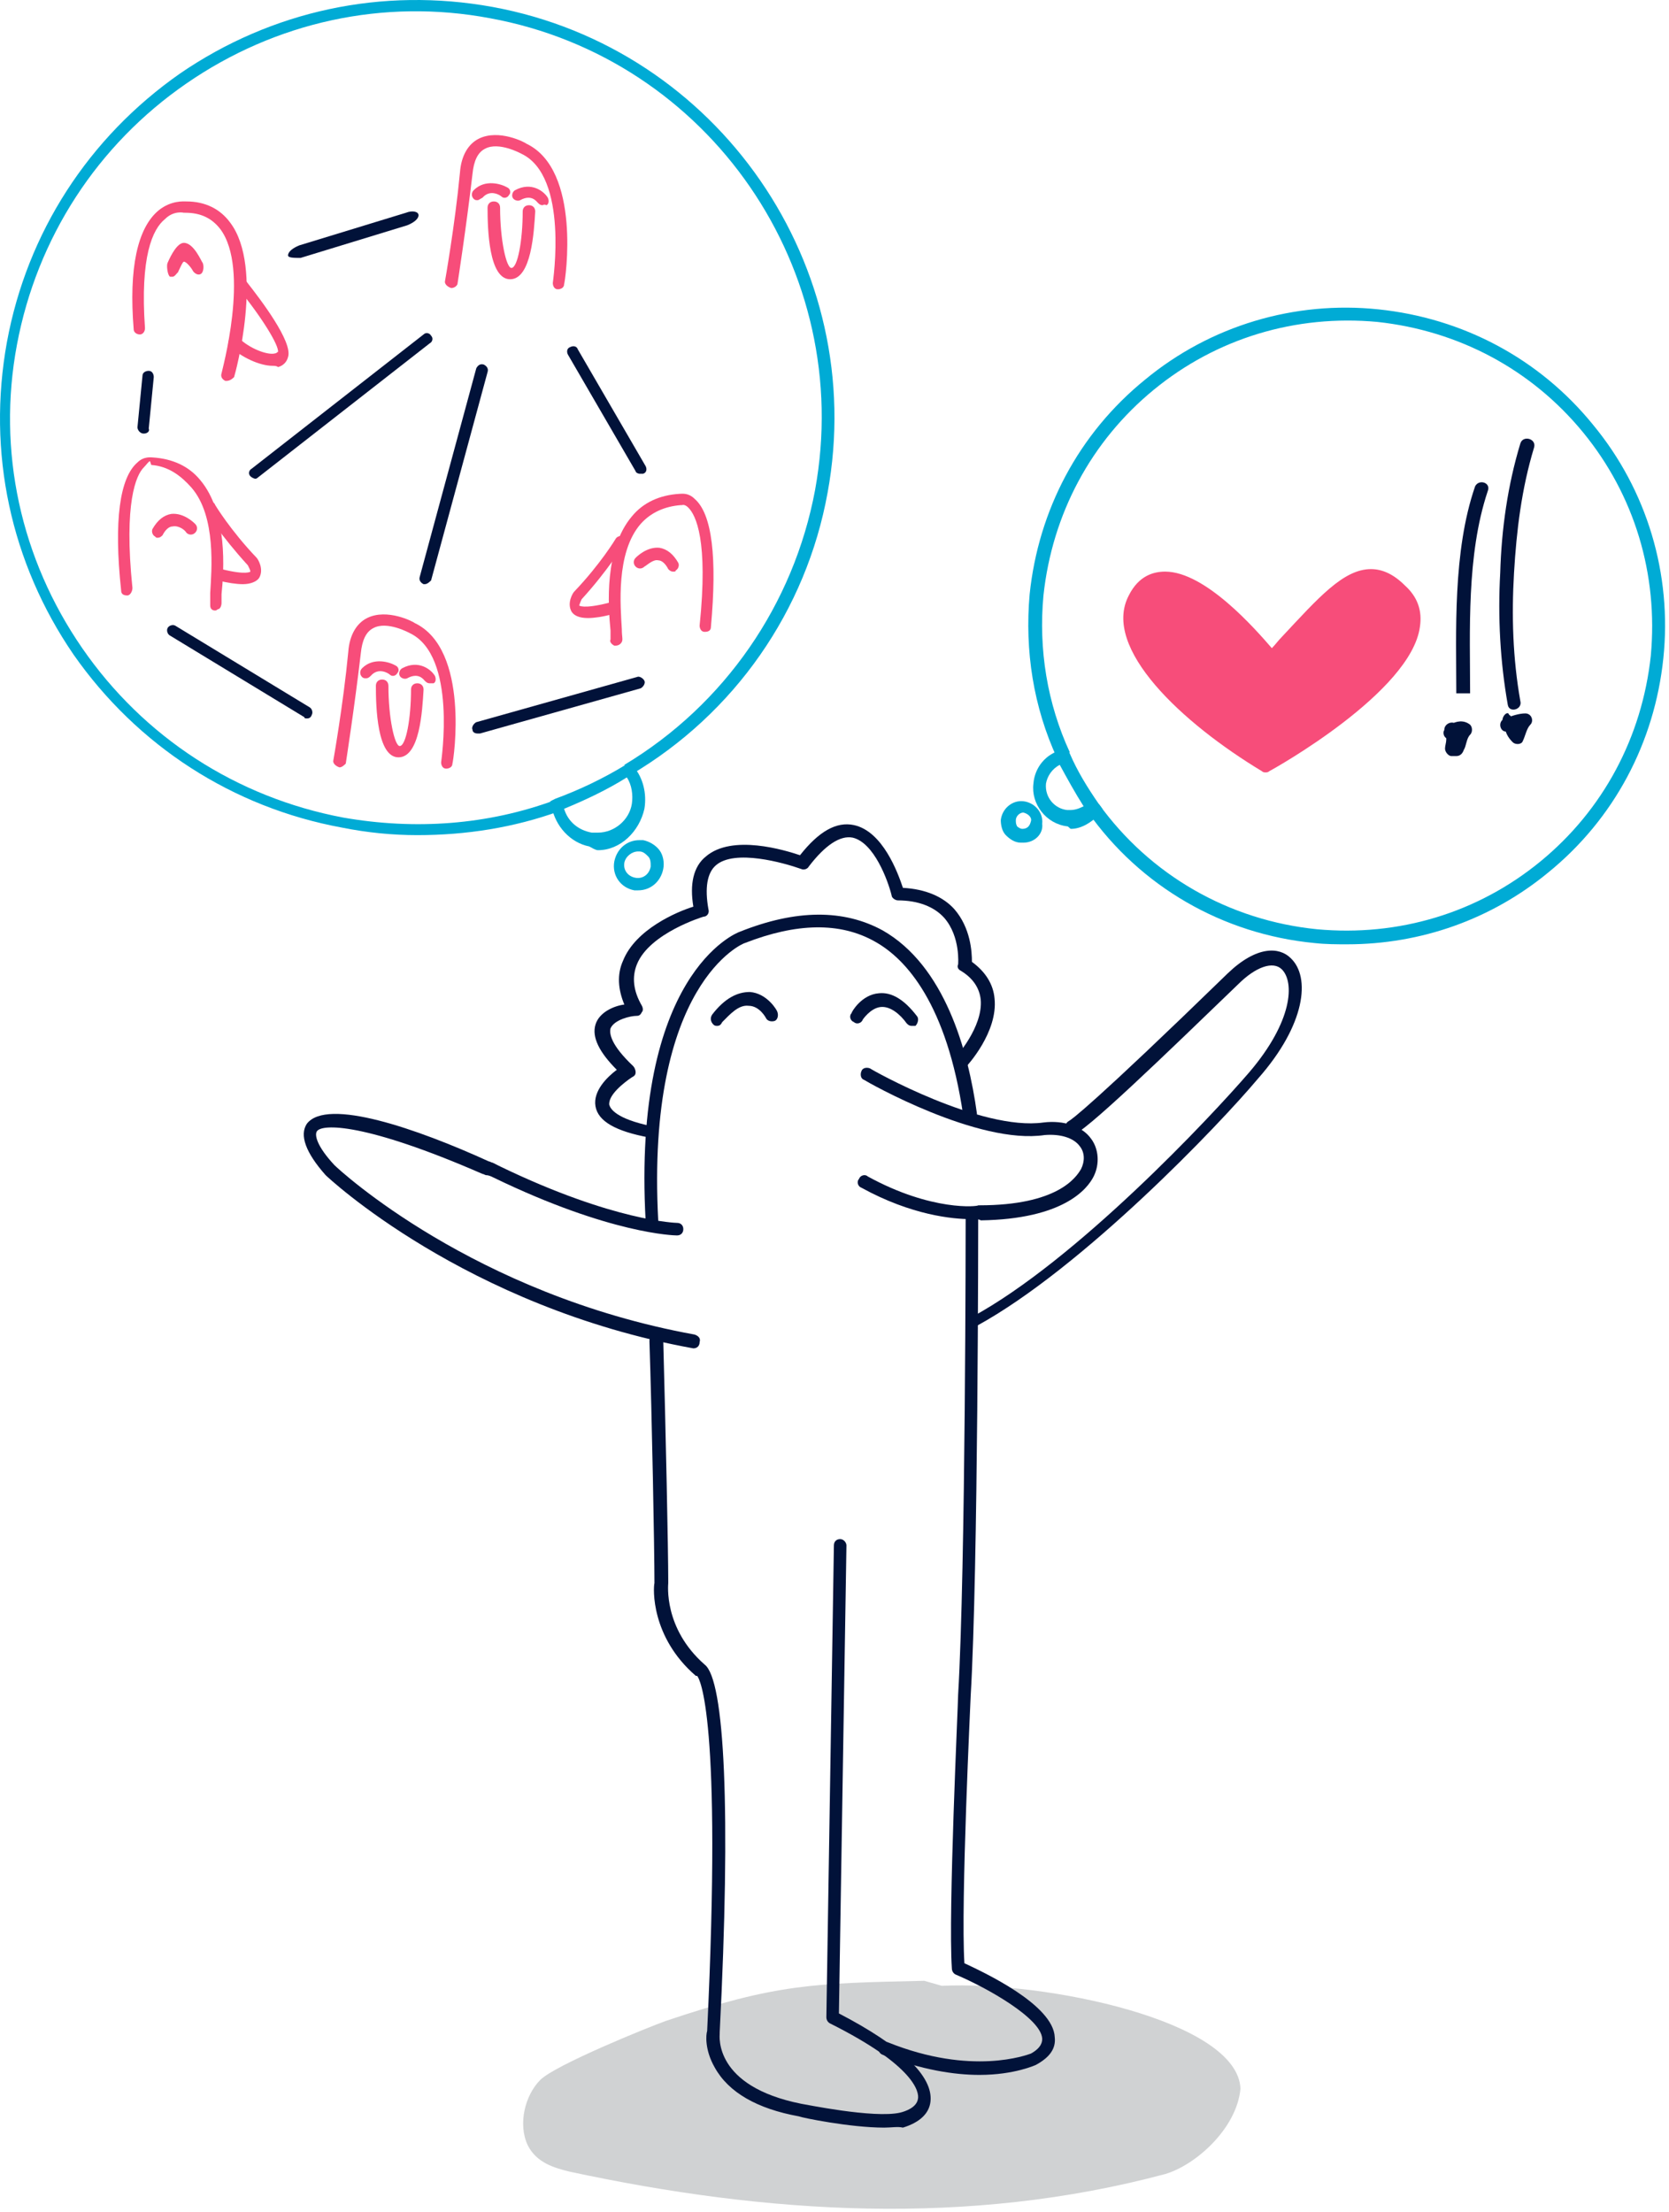 <svg width="243" height="322" viewBox="0 0 243 322" fill="none" xmlns="http://www.w3.org/2000/svg">
<path d="M134.566 288.366C118.671 288.732 113.19 288.732 96.93 294.212C94.372 295.125 80.852 300.606 78.659 302.798C76.467 304.99 75.371 309.192 76.832 312.297C78.111 314.855 80.669 315.586 82.862 316.134C111.729 322.345 140.961 324.171 169.645 316.499C174.03 315.22 180.059 309.922 180.607 304.077C180.242 294.212 152.288 288.366 137.124 289.097" fill="#D0D2D3"/>
<path d="M142.606 302.067C138.952 302.067 134.201 301.337 128.538 299.144C127.989 298.962 127.807 298.414 127.989 297.866C128.172 297.318 128.72 297.135 129.268 297.318C141.509 302.25 149.548 299.144 150.096 298.962C151.741 298.048 151.741 297.135 151.741 296.77C151.558 293.847 143.884 289.462 139.134 287.453C138.769 287.27 138.586 286.905 138.586 286.54C138.038 278.502 139.5 247.994 139.5 246.715C140.596 228.265 140.596 177.662 140.596 177.114C140.596 176.566 140.961 176.201 141.509 176.201C142.057 176.201 142.423 176.566 142.423 177.114C142.423 177.662 142.423 228.447 141.327 246.898C141.327 247.263 139.865 277.04 140.413 285.809C143.154 287.088 153.385 291.837 153.568 296.587C153.75 298.231 152.837 299.51 150.827 300.606C150.827 300.606 147.721 302.067 142.606 302.067Z" fill="#011239"/>
<path d="M94.92 178.758C94.372 178.758 94.007 178.393 94.007 177.845C91.997 141.857 107.161 135.829 107.709 135.646C115.931 132.358 122.874 132.358 128.537 135.463C137.49 140.578 140.961 152.818 142.24 162.135C142.24 162.683 141.875 163.231 141.326 163.231C140.778 163.231 140.23 162.865 140.23 162.317C137.855 146.241 132.009 139.665 127.441 137.107C122.325 134.185 115.931 134.367 108.44 137.29C108.257 137.29 94.007 143.136 95.834 177.662C95.834 178.393 95.468 178.758 94.92 178.758Z" fill="#011239"/>
<path d="M128.72 309.74C123.787 309.74 116.662 308.278 116.296 308.096C110.267 307 106.065 304.625 104.055 300.971C102.594 298.414 102.776 296.221 102.959 295.673C105.151 250.004 101.863 244.34 101.497 243.975C101.497 243.975 101.497 243.975 101.315 243.975C94.737 238.312 95.103 231.188 95.285 230.457C95.285 225.342 94.92 206.343 94.555 195.2C94.555 194.652 94.92 194.286 95.468 194.104C96.016 194.104 96.382 194.469 96.564 195.017C96.93 208.535 97.295 225.524 97.295 230.274C97.295 230.274 97.295 230.274 97.295 230.457C97.295 230.64 96.564 237.033 102.594 242.331C105.517 244.523 106.43 263.705 104.786 295.856C104.786 295.856 104.786 295.856 104.786 296.039C104.786 296.404 103.872 303.711 116.662 306.269C116.844 306.269 127.258 308.461 131.095 307.548C131.826 307.365 133.47 306.817 133.653 305.538C133.836 304.625 133.288 300.789 120.864 294.577C120.498 294.395 120.316 294.029 120.316 293.664L121.412 224.976C121.412 224.428 121.777 224.063 122.325 224.063C122.873 224.063 123.239 224.611 123.239 224.976L122.143 293.116C131.278 297.866 135.845 302.25 135.48 305.904C135.297 307.73 133.836 309.009 131.46 309.74C130.73 309.557 129.816 309.74 128.72 309.74Z" fill="#011239"/>
<path d="M100.949 196.296C67.697 190.267 47.6 171.269 47.417 171.086C44.494 167.798 43.581 165.24 44.677 163.596C47.6 159.76 60.755 164.327 71.169 169.076C71.352 169.076 71.534 169.259 71.717 169.259C72.082 169.442 72.448 169.624 72.813 169.807C89.439 177.845 98.574 178.028 98.574 178.028C99.122 178.028 99.488 178.393 99.488 178.941C99.488 179.489 99.122 179.855 98.574 179.855C98.209 179.855 88.891 179.672 71.9 171.451C71.534 171.269 71.169 171.086 70.803 171.086C70.621 171.086 70.438 170.903 70.255 170.903C53.081 163.413 46.869 163.596 46.139 164.692C45.773 165.24 46.139 166.884 48.696 169.624C49.427 170.355 68.976 188.441 101.132 194.286C101.68 194.469 102.045 194.834 101.863 195.382C101.863 195.93 101.497 196.296 100.949 196.296Z" fill="#011239"/>
<path d="M142.057 193.556C141.692 193.556 141.327 193.373 141.144 193.008C140.961 192.459 141.144 191.911 141.509 191.729C156.674 183.508 176.223 162.683 181.886 156.106C188.281 148.616 188.464 142.953 186.637 141.126C185.358 139.848 182.8 140.761 180.242 143.319C170.011 153.183 157.587 165.24 156.125 165.24C155.577 165.24 155.029 164.875 155.029 164.327C155.029 163.961 155.212 163.413 155.577 163.231C155.943 163.048 159.049 160.856 178.781 141.675C182.983 137.656 186.271 137.838 187.916 139.482C190.839 142.223 190.108 149.164 183.165 157.02C177.502 163.779 157.587 184.604 142.24 193.008C142.423 193.556 142.24 193.556 142.057 193.556Z" fill="#011239"/>
<path d="M141.327 177.48C138.769 177.48 132.74 176.932 125.431 172.913C124.883 172.73 124.701 171.999 125.066 171.634C125.249 171.086 125.98 170.903 126.345 171.269C135.663 176.384 142.423 175.653 142.423 175.47C142.423 175.47 142.423 175.47 142.605 175.47C153.933 175.47 156.674 171.451 157.404 170.173C157.952 169.077 157.952 167.798 157.222 166.884C156.308 165.606 154.298 165.058 152.106 165.24C142.423 166.702 126.345 157.568 125.797 157.202C125.249 157.02 125.249 156.289 125.431 155.924C125.614 155.375 126.345 155.376 126.71 155.558C126.893 155.741 142.788 164.692 151.923 163.413C154.847 163.048 157.587 163.961 158.866 165.788C159.962 167.25 160.145 169.442 159.231 171.269C158.318 173.095 154.847 177.48 142.788 177.662C142.605 177.48 142.057 177.48 141.327 177.48Z" fill="#011239"/>
<path d="M94.737 165.606H94.555C89.622 164.692 87.064 163.231 86.698 161.039C86.333 158.846 88.343 156.837 89.804 155.741C87.246 153.183 86.15 150.991 86.698 149.164C87.246 147.338 89.439 146.424 90.901 146.241C89.987 144.049 89.804 141.857 90.718 139.848C92.545 135.281 98.574 132.723 100.949 131.992C100.401 128.704 100.949 126.147 102.776 124.685C106.613 121.397 114.286 123.772 116.479 124.503C119.219 121.032 121.777 119.57 124.335 120.118C128.537 121.032 130.73 127.06 131.46 129.252C134.749 129.435 137.307 130.531 138.951 132.358C141.326 135.098 141.509 138.569 141.509 140.03C143.519 141.492 144.615 143.319 144.798 145.328C145.346 150.26 140.778 155.193 140.596 155.375C140.23 155.741 139.682 155.741 139.134 155.375C138.769 155.01 138.769 154.462 139.134 153.914C139.134 153.914 143.153 149.53 142.788 145.511C142.605 143.867 141.692 142.405 139.865 141.309C139.499 141.126 139.317 140.761 139.499 140.396C139.499 140.396 139.865 136.377 137.49 133.637C136.028 131.992 133.653 131.079 130.73 131.079C130.364 131.079 129.816 130.714 129.816 130.348C129.268 128.156 127.258 122.676 124.152 121.945C122.325 121.58 120.133 123.041 117.758 126.147C117.575 126.512 117.027 126.695 116.662 126.512C114.104 125.599 106.978 123.589 104.238 125.964C102.959 127.06 102.593 129.252 103.142 132.358C103.324 132.906 102.959 133.454 102.411 133.454C102.411 133.454 94.555 135.829 92.728 140.396C91.997 142.222 92.18 144.232 93.458 146.424C93.641 146.79 93.641 147.155 93.458 147.338C93.276 147.703 93.093 147.886 92.728 147.886C91.814 147.886 89.439 148.434 88.891 149.712C88.708 150.443 88.891 152.087 92.18 155.193C92.362 155.375 92.545 155.741 92.545 156.106C92.545 156.472 92.362 156.654 91.997 156.837C90.901 157.568 88.525 159.394 88.708 160.856C88.891 161.404 89.622 162.865 94.92 163.961C95.468 164.144 95.834 164.509 95.651 165.057C95.651 165.24 95.103 165.606 94.737 165.606Z" fill="#011239"/>
<path d="M104.421 149.347C104.238 149.347 104.055 149.347 103.873 149.164C103.507 148.799 103.324 148.251 103.69 147.703C105.517 145.328 107.344 144.415 109.171 144.415C111.729 144.597 113.19 147.155 113.19 147.338C113.373 147.886 113.19 148.434 112.825 148.616C112.277 148.799 111.729 148.616 111.546 148.251C111.546 148.251 110.633 146.424 108.988 146.424C107.527 146.241 106.248 147.703 105.152 148.799C104.969 149.164 104.786 149.347 104.421 149.347Z" fill="#011239"/>
<path d="M132.74 149.347C132.374 149.347 132.191 149.164 132.009 148.982C131.095 147.703 129.634 146.424 128.172 146.607C126.71 146.79 125.614 148.434 125.614 148.434C125.432 148.982 124.701 149.164 124.335 148.799C123.787 148.616 123.604 147.886 123.97 147.52C123.97 147.338 125.432 144.78 127.989 144.597C129.816 144.415 131.643 145.511 133.47 147.886C133.836 148.251 133.653 148.982 133.288 149.347C133.105 149.347 132.922 149.347 132.74 149.347Z" fill="#011239"/>
<path d="M32.984 55.45H32.802C32.436 55.267 32.071 54.902 32.254 54.353C32.254 54.171 36.456 39.191 32.071 33.345C30.792 31.701 29.148 30.971 26.955 30.971H26.773C26.773 30.971 25.311 30.605 24.032 31.884C22.205 33.345 20.378 37.364 21.109 47.777C21.109 48.325 20.744 48.691 20.378 48.691C19.83 48.691 19.465 48.325 19.465 47.96C18.734 39.008 20.013 33.163 23.119 30.605C24.946 29.144 26.773 29.326 27.138 29.326C29.879 29.326 32.071 30.422 33.533 32.432C38.466 39.008 34.264 54.353 34.081 54.902C33.715 55.267 33.35 55.45 32.984 55.45Z" fill="#F74D7A"/>
<path d="M39.744 53.258C37.734 53.258 35.177 51.979 33.532 50.517C33.167 50.152 33.167 49.604 33.532 49.239C33.898 48.873 34.446 48.873 34.811 49.239C36.273 50.7 39.013 51.796 40.11 51.431C40.292 51.431 40.292 51.248 40.475 51.248C40.658 50.335 38.1 46.133 34.629 41.931C34.263 41.566 34.446 41.018 34.811 40.835C35.177 40.47 35.725 40.653 35.907 41.018C37.917 43.575 42.667 49.787 41.937 51.979C41.754 52.709 41.206 53.258 40.475 53.44C40.292 53.258 39.927 53.258 39.744 53.258Z" fill="#F74D7A"/>
<path d="M31.34 88.88C30.975 88.88 30.609 88.697 30.609 88.149C30.609 87.784 30.609 87.419 30.609 86.323C30.792 83.034 31.523 75.179 27.869 70.977C26.407 69.333 24.58 67.872 22.022 67.689L21.84 67.141C21.657 67.141 21.291 67.689 20.926 68.055C19.83 69.151 18.003 73.169 19.282 85.592C19.282 86.14 18.916 86.688 18.551 86.688C18.003 86.688 17.637 86.505 17.637 85.957C16.541 75.727 17.455 69.516 20.012 67.324C20.926 66.41 22.022 66.593 22.205 66.593C25.128 66.776 27.503 67.872 29.148 69.881C33.167 74.631 32.619 83.034 32.254 86.505C32.254 87.053 32.254 87.601 32.254 87.784C32.254 88.149 32.071 88.697 31.705 88.697C31.523 88.88 31.34 88.88 31.34 88.88Z" fill="#F74D7A"/>
<path d="M22.936 78.284C22.753 78.284 22.753 78.285 22.57 78.102C22.205 77.919 22.022 77.371 22.205 77.006C22.936 75.727 23.849 74.996 24.945 74.814C26.773 74.631 28.234 76.092 28.417 76.275C28.782 76.64 28.782 77.188 28.417 77.554C28.051 77.919 27.503 77.919 27.138 77.554C26.955 77.188 26.042 76.458 25.128 76.64C24.58 76.64 24.032 77.189 23.667 77.919C23.484 78.102 23.301 78.284 22.936 78.284Z" fill="#F74D7A"/>
<path d="M25.128 40.287C24.945 40.287 24.945 40.287 24.763 40.287C24.397 40.105 24.215 38.643 24.397 38.278C24.945 36.999 25.859 35.355 26.773 35.355C28.234 35.355 29.33 38.095 29.513 38.278C29.696 38.643 29.696 39.739 29.148 39.922C28.782 40.105 28.234 39.739 28.051 39.374C27.869 39.008 27.138 38.095 26.773 38.095C26.59 38.095 26.224 39.008 25.859 39.739C25.859 39.556 25.494 40.287 25.128 40.287Z" fill="#F74D7A"/>
<path d="M35.359 85.044C34.446 85.044 33.167 84.861 31.705 84.496C31.34 84.313 30.974 83.948 31.157 83.4C31.34 83.034 31.705 82.669 32.253 82.852C35.907 83.765 36.456 83.217 36.456 83.217C36.456 83.034 36.273 82.669 36.09 82.303C32.253 78.102 29.878 74.448 29.878 74.266C29.696 73.9 29.696 73.352 30.244 73.17C30.609 72.987 31.157 72.987 31.34 73.535C31.34 73.535 33.532 77.189 37.369 81.207C37.552 81.39 38.465 82.852 37.734 84.13C37.369 84.678 36.456 85.044 35.359 85.044Z" fill="#F74D7A"/>
<path d="M89.622 93.995H89.439C89.074 93.812 88.709 93.447 88.891 93.082C88.891 92.899 88.891 92.351 88.891 91.803C88.526 88.149 87.978 79.929 91.997 75.179C93.642 73.169 96.017 72.073 98.94 71.891C99.305 71.891 100.219 71.708 101.132 72.621C103.69 74.814 104.421 81.207 103.508 91.255C103.508 91.803 103.142 91.986 102.594 91.986C102.046 91.986 101.863 91.438 101.863 91.072C103.142 78.65 101.315 74.996 100.219 73.9C99.671 73.352 99.305 73.535 99.305 73.535C99.305 73.535 99.305 73.535 99.123 73.535C96.748 73.718 94.738 74.631 93.276 76.275C89.622 80.477 90.353 88.332 90.536 91.62C90.536 92.716 90.718 93.082 90.536 93.447C90.353 93.812 89.988 93.995 89.622 93.995Z" fill="#F74D7A"/>
<path d="M98.026 83.217C97.661 83.217 97.478 83.034 97.295 82.852C96.93 82.121 96.382 81.573 95.834 81.573C95.103 81.39 94.189 82.303 93.824 82.486C93.459 82.852 92.91 82.852 92.545 82.486C92.18 82.121 92.18 81.573 92.545 81.207C92.728 81.025 94.189 79.563 96.016 79.746C97.113 79.929 98.026 80.659 98.757 81.938C98.94 82.303 98.757 82.852 98.391 83.034C98.391 83.217 98.209 83.217 98.026 83.217Z" fill="#F74D7A"/>
<path d="M85.602 89.976C84.323 89.976 83.592 89.611 83.227 89.063C82.496 87.784 83.41 86.322 83.592 86.14C87.429 82.121 89.622 78.467 89.622 78.467C89.804 78.102 90.352 77.919 90.718 78.102C91.083 78.284 91.266 78.832 90.9 79.198C90.718 79.38 88.525 83.034 84.689 87.236C84.506 87.601 84.323 88.149 84.323 88.149C84.323 88.149 84.871 88.697 88.525 87.784C88.891 87.601 89.439 87.966 89.622 88.332C89.804 88.697 89.439 89.245 89.073 89.428C87.795 89.793 86.516 89.976 85.602 89.976Z" fill="#F74D7A"/>
<path d="M49.428 111.715C49.245 111.715 49.245 111.715 49.428 111.715C48.88 111.532 48.514 111.167 48.514 110.801C48.514 110.801 49.976 102.581 50.707 94.908C50.889 92.351 51.986 90.707 53.447 89.976C56.37 88.515 60.207 90.524 60.39 90.707C68.429 94.543 66.054 110.619 65.871 111.167C65.871 111.715 65.323 111.898 64.957 111.898C64.409 111.898 64.227 111.35 64.227 110.984C64.227 110.802 66.602 95.456 59.659 92.168C59.659 92.168 56.37 90.341 54.361 91.437C53.264 91.985 52.716 93.264 52.534 95.091C51.62 102.946 50.341 111.167 50.341 111.167C50.158 111.349 49.793 111.715 49.428 111.715Z" fill="#F74D7A"/>
<path d="M58.015 110.253C54.909 110.253 54.726 102.946 54.726 99.841C54.726 99.293 55.092 98.927 55.64 98.927C56.188 98.927 56.553 99.293 56.553 99.841C56.553 104.59 57.467 108.609 58.197 108.609C59.111 108.609 59.842 104.59 59.842 100.389C59.842 99.841 60.207 99.475 60.755 99.475C61.303 99.475 61.669 99.841 61.669 100.389C61.486 103.494 61.121 110.253 58.015 110.253Z" fill="#F74D7A"/>
<path d="M62.582 99.475C62.217 99.475 62.034 99.293 61.851 99.11C61.669 98.927 60.938 97.831 59.293 98.745C58.928 98.927 58.38 98.745 58.197 98.379C58.014 98.014 58.197 97.466 58.563 97.283C60.938 96.005 62.765 97.466 63.313 98.379C63.495 98.745 63.495 99.293 63.13 99.475C62.947 99.475 62.765 99.475 62.582 99.475Z" fill="#F74D7A"/>
<path d="M53.264 98.745C53.082 98.745 52.899 98.745 52.716 98.562C52.351 98.197 52.351 97.649 52.716 97.283C54.361 95.639 56.736 96.37 57.649 96.918C58.015 97.1 58.197 97.649 57.832 98.014C57.649 98.379 57.101 98.562 56.736 98.197C56.553 98.014 55.092 97.1 53.995 98.379C53.63 98.745 53.447 98.745 53.264 98.745Z" fill="#F74D7A"/>
<path d="M65.688 41.931C65.505 41.931 65.505 41.931 65.688 41.931C65.14 41.749 64.774 41.383 64.774 41.018C64.774 41.018 66.236 32.797 66.967 25.125C67.15 22.567 68.246 20.923 69.707 20.192C72.631 18.731 76.467 20.74 76.65 20.923C84.689 24.759 82.314 40.835 82.131 41.383C82.131 41.931 81.583 42.114 81.218 42.114C80.669 42.114 80.487 41.566 80.487 41.201C80.487 41.018 82.862 25.673 75.919 22.385C75.919 22.385 72.631 20.558 70.621 21.654C69.525 22.202 68.977 23.481 68.794 25.308C67.88 33.163 66.601 41.383 66.601 41.383C66.419 41.749 66.053 41.931 65.688 41.931Z" fill="#F74D7A"/>
<path d="M74.275 40.653C71.169 40.653 70.986 33.345 70.986 30.24C70.986 29.692 71.352 29.326 71.9 29.326C72.448 29.326 72.813 29.692 72.813 30.24C72.813 34.989 73.727 39.008 74.458 39.008C75.371 39.008 76.102 34.989 76.102 30.788C76.102 30.24 76.467 29.875 77.016 29.875C77.564 29.875 77.929 30.24 77.929 30.788C77.746 33.711 77.381 40.653 74.275 40.653Z" fill="#F74D7A"/>
<path d="M79.025 29.874C78.66 29.874 78.477 29.692 78.295 29.509C78.112 29.326 77.381 28.23 75.737 29.144C75.371 29.326 74.823 29.144 74.641 28.778C74.458 28.413 74.641 27.865 75.006 27.682C77.381 26.404 79.208 27.865 79.756 28.778C79.939 29.144 79.939 29.692 79.573 29.874C79.208 29.692 79.025 29.874 79.025 29.874Z" fill="#F74D7A"/>
<path d="M69.525 29.144C69.342 29.144 69.159 29.144 68.977 28.961C68.611 28.596 68.611 28.048 68.977 27.682C70.621 26.038 72.996 26.769 73.91 27.317C74.275 27.5 74.458 28.048 74.092 28.413C73.91 28.778 73.362 28.961 72.996 28.596C72.813 28.413 71.352 27.5 70.256 28.778C69.89 28.961 69.707 29.144 69.525 29.144Z" fill="#F74D7A"/>
<path d="M20.926 63.122C20.378 63.122 20.013 62.574 20.013 62.209L20.744 54.719C20.744 54.171 21.292 53.988 21.657 53.988C22.205 53.988 22.388 54.536 22.388 54.902L21.657 62.392C21.84 62.757 21.474 63.122 20.926 63.122Z" fill="#011239"/>
<path d="M41.937 37.182C41.937 36.999 41.937 36.999 41.937 37.182C41.937 36.633 42.668 36.086 43.581 35.72L59.111 30.971C60.025 30.605 60.938 30.788 60.938 31.336C60.938 31.884 60.207 32.432 59.294 32.797L43.764 37.547C42.85 37.547 41.937 37.547 41.937 37.182Z" fill="#011239"/>
<path d="M44.677 104.591C44.495 104.591 44.312 104.591 44.312 104.408L24.763 92.534C24.397 92.351 24.215 91.803 24.397 91.438C24.58 91.072 25.128 90.889 25.494 91.072L45.043 102.946C45.408 103.129 45.591 103.677 45.408 104.042C45.225 104.591 44.86 104.591 44.677 104.591Z" fill="#011239"/>
<path d="M69.525 106.783C69.159 106.783 68.794 106.6 68.794 106.235C68.611 105.869 68.976 105.321 69.342 105.138L92.728 98.562C93.093 98.379 93.641 98.745 93.824 99.11C94.007 99.475 93.641 100.023 93.276 100.206L69.89 106.783C69.707 106.783 69.525 106.783 69.525 106.783Z" fill="#011239"/>
<path d="M93.094 68.968C92.911 68.968 92.546 68.785 92.546 68.603L82.68 51.613C82.497 51.248 82.497 50.7 83.045 50.517C83.41 50.334 83.959 50.334 84.141 50.883L94.007 67.872C94.19 68.237 94.19 68.785 93.642 68.968C93.642 68.968 93.459 68.968 93.094 68.968Z" fill="#011239"/>
<path d="M37.186 69.698C37.004 69.698 36.638 69.516 36.456 69.333C36.09 68.968 36.273 68.42 36.638 68.237L61.668 48.69C62.034 48.325 62.582 48.508 62.765 48.873C63.13 49.238 62.947 49.786 62.582 49.969L37.552 69.516C37.552 69.516 37.369 69.698 37.186 69.698Z" fill="#011239"/>
<path d="M61.851 85.044H61.669C61.303 84.861 60.938 84.496 61.12 83.948L69.342 53.623C69.525 53.257 69.89 52.892 70.438 53.075C70.804 53.257 71.169 53.623 70.986 54.171L62.765 84.496C62.582 84.678 62.217 85.044 61.851 85.044Z" fill="#011239"/>
<path d="M87.064 123.772C86.698 123.772 86.15 123.406 85.785 123.224C83.044 122.676 80.852 120.301 80.304 117.378L80.121 116.647L80.852 116.282C84.323 115.003 87.795 113.359 91.083 111.35L91.631 110.984L92.179 111.532C93.641 113.176 94.189 115.551 93.824 117.743C93.093 121.032 90.352 123.772 87.064 123.772ZM82.131 117.743C82.679 119.57 84.141 120.849 86.15 121.214C86.516 121.214 86.698 121.214 87.064 121.214C89.439 121.214 91.631 119.387 91.997 117.013C92.179 115.734 91.997 114.272 91.266 113.176C88.343 115.003 85.237 116.465 82.131 117.743Z" fill="#00ABD5"/>
<path d="M92.91 129.617C92.728 129.617 92.545 129.617 92.362 129.617C90.353 129.252 89.074 127.425 89.439 125.416C89.805 123.589 91.266 122.31 93.093 122.31C93.276 122.31 93.459 122.31 93.641 122.31C94.555 122.493 95.468 123.041 96.016 123.772C96.565 124.503 96.747 125.599 96.565 126.512C96.199 128.339 94.737 129.617 92.91 129.617ZM92.91 123.954C91.997 123.954 91.084 124.685 90.901 125.599C90.718 126.695 91.449 127.608 92.545 127.791C93.641 127.973 94.555 127.243 94.737 126.147C94.737 125.599 94.737 125.051 94.372 124.685C94.007 124.32 93.641 123.954 93.093 123.954C93.276 123.954 93.093 123.954 92.91 123.954Z" fill="#00ABD5"/>
<path d="M60.755 121.58C57.101 121.58 53.447 121.214 49.793 120.484C33.898 117.561 20.012 108.609 10.694 95.274C1.559 81.938 -1.912 65.862 1.011 49.786C3.934 33.893 12.887 20.01 26.224 10.693C39.561 1.559 55.639 -1.912 71.717 1.011C104.603 7.039 126.527 38.826 120.498 71.708C117.392 88.88 106.978 103.86 91.814 112.811L90.9 111.35C105.517 102.581 115.565 87.967 118.671 71.343C124.518 39.374 103.324 8.501 71.351 2.655C55.822 -0.268 40.109 3.203 27.137 12.155C14.166 21.106 5.396 34.624 2.473 50.152C-0.45 65.68 3.021 81.39 11.973 94.36C20.926 107.331 34.446 116.099 49.975 119.022C60.389 120.849 70.986 120.118 80.852 116.465L81.4 118.109C74.823 120.484 67.88 121.58 60.755 121.58Z" fill="#00ABD5"/>
<path d="M155.942 120.666C155.76 120.666 155.577 120.301 155.394 120.301C152.288 119.936 150.096 117.013 150.461 114.09C150.644 111.715 152.288 109.706 154.663 109.157L155.394 108.975L155.76 109.706C156.856 112.263 158.317 114.638 159.962 117.013L160.51 117.743L159.962 118.657C158.865 119.753 157.404 120.666 155.942 120.666ZM154.298 111.35C153.202 111.898 152.471 112.994 152.288 114.09C152.105 116.099 153.567 117.743 155.394 117.926C155.577 117.926 155.577 117.926 155.76 117.926C156.49 117.926 157.038 117.743 157.769 117.378C156.49 115.369 155.394 113.359 154.298 111.35Z" fill="#00ABD5"/>
<path d="M149 122.676C148.817 122.676 148.817 122.676 148.634 122.676C147.721 122.676 146.99 122.128 146.442 121.58C145.894 121.032 145.711 120.118 145.711 119.388C145.894 117.743 147.355 116.465 149 116.647C150.644 116.83 151.923 118.292 151.74 119.936C151.923 121.397 150.644 122.676 149 122.676ZM149 118.292C148.451 118.292 147.903 118.84 147.903 119.388C147.903 119.753 147.903 119.936 148.086 120.301C148.269 120.484 148.634 120.666 148.817 120.666C149.548 120.666 149.913 120.301 150.096 119.57C150.278 119.022 149.73 118.474 149 118.292Z" fill="#00ABD5"/>
<path d="M196.137 137.473C194.675 137.473 193.031 137.473 191.386 137.29C178.049 136.011 165.991 129.07 158.317 118.109L159.962 117.013C167.452 127.425 178.963 134.002 191.752 135.281C203.627 136.377 215.138 132.906 224.273 125.416C233.408 117.926 239.072 107.331 240.351 95.457C241.447 83.582 237.975 72.073 230.485 62.94C222.994 53.806 212.397 48.142 200.522 46.864C188.646 45.768 177.136 49.239 168.001 56.728C158.865 64.218 153.202 74.814 151.923 86.688C151.192 94.543 152.471 102.398 155.76 109.523L153.933 110.436C150.461 102.946 149.182 94.726 149.913 86.505C151.192 74.266 157.038 63.122 166.722 55.267C176.222 47.412 188.463 43.758 200.704 45.037C212.945 46.316 224.09 52.161 231.946 61.843C239.802 71.343 243.456 83.582 242.178 95.822C240.899 108.061 235.052 119.205 225.369 127.06C217.147 133.819 206.916 137.473 196.137 137.473Z" fill="#00ABD5"/>
<path d="M184.261 112.446C184.079 112.446 183.896 112.446 183.713 112.263C172.203 105.321 160.327 94.36 164.347 86.688C165.808 83.765 168.001 83.217 169.645 83.217C175.492 83.217 182.8 91.62 185.175 94.36C185.723 93.812 186.088 93.264 186.636 92.716C191.935 87.053 195.589 82.852 199.608 82.852C201.253 82.852 202.897 83.582 204.541 85.226C206.368 86.871 207.099 88.88 206.734 91.255C205.455 100.754 185.54 111.898 184.809 112.263C184.627 112.446 184.444 112.446 184.261 112.446Z" fill="#F74D7A"/>
<path d="M214.772 70.795C211.484 80.294 212.032 92.168 212.032 100.937H214.042C214.042 91.986 213.493 80.842 216.599 71.525C217.147 70.247 215.32 69.699 214.772 70.795Z" fill="#011239"/>
<path d="M221.35 64.584C219.523 70.612 218.609 77.006 218.427 83.4C218.061 89.793 218.427 96.37 219.523 102.581C219.705 103.86 221.715 103.312 221.35 102.033C220.254 95.822 220.071 89.611 220.436 83.4C220.802 77.189 221.533 71.16 223.36 65.132C223.725 63.853 221.715 63.305 221.35 64.584Z" fill="#011239"/>
<path d="M210.57 106.965C210.57 106.965 210.57 107.513 210.57 107.696C210.57 108.061 210.388 108.609 210.388 108.975C210.388 109.523 210.936 110.071 211.301 110.071C211.484 110.071 211.666 110.071 212.032 110.071C212.58 110.071 212.945 109.706 213.128 109.158C213.493 108.609 213.493 107.513 214.042 106.965C214.407 106.6 214.407 105.869 214.042 105.504C213.128 104.773 212.032 104.956 211.118 105.504C210.753 105.687 210.388 106.052 210.205 106.417C210.022 107.148 210.57 107.696 211.301 107.696C212.58 107.696 212.58 105.869 211.301 105.687C211.484 105.687 211.484 105.687 211.666 105.869C211.849 106.052 211.849 106.052 212.032 106.235C212.032 106.417 212.032 106.6 212.215 106.783C212.215 106.965 212.215 107.148 212.032 107.331C211.849 107.513 212.215 107.148 212.032 107.331C212.215 107.331 212.215 107.148 212.397 107.148C212.58 107.148 212.58 107.148 212.763 107.148C212.58 107.148 212.58 107.148 212.763 107.148C212.58 107.148 212.397 107.148 212.397 106.965C212.397 106.417 212.397 106.052 212.397 105.504C212.397 105.869 212.032 106.417 211.849 106.965C211.666 107.331 211.666 108.427 211.484 108.792C211.666 108.609 212.032 108.975 212.215 108.975C212.032 108.975 211.849 108.975 211.484 108.975C211.849 108.975 212.215 109.157 212.397 109.34C212.397 109.157 212.397 108.792 212.58 108.427C212.58 108.061 212.763 107.696 212.763 107.331C212.763 106.6 212.58 106.052 212.215 105.504C211.118 104.59 209.657 105.869 210.57 106.965Z" fill="#011239"/>
<path d="M218.974 105.504C218.974 105.504 219.157 105.869 218.974 105.504C218.974 105.504 219.157 105.687 218.974 105.504C219.157 105.869 219.157 106.052 219.157 106.235C219.34 106.965 219.705 107.513 220.253 108.061C220.619 108.427 221.532 108.427 221.715 107.879C222.08 107.148 222.263 106.052 222.811 105.504C223.359 104.956 222.994 103.86 222.08 103.86C221.167 103.86 220.071 104.225 219.157 104.591C217.878 104.956 218.426 106.965 219.705 106.417C220.071 106.235 220.253 106.235 220.619 106.052C220.801 106.052 221.167 105.869 221.35 105.869C221.532 105.869 221.715 105.869 221.715 105.687C221.898 105.687 221.532 105.687 221.898 105.687C221.715 105.139 221.35 104.59 221.167 104.042C220.436 104.773 220.253 105.869 219.705 106.783C220.253 106.783 220.801 106.6 221.167 106.6C220.801 106.235 220.619 105.869 220.436 105.321C220.253 104.773 220.253 104.408 219.705 104.042C219.523 103.312 218.244 104.591 218.974 105.504Z" fill="#011239"/>
</svg>
